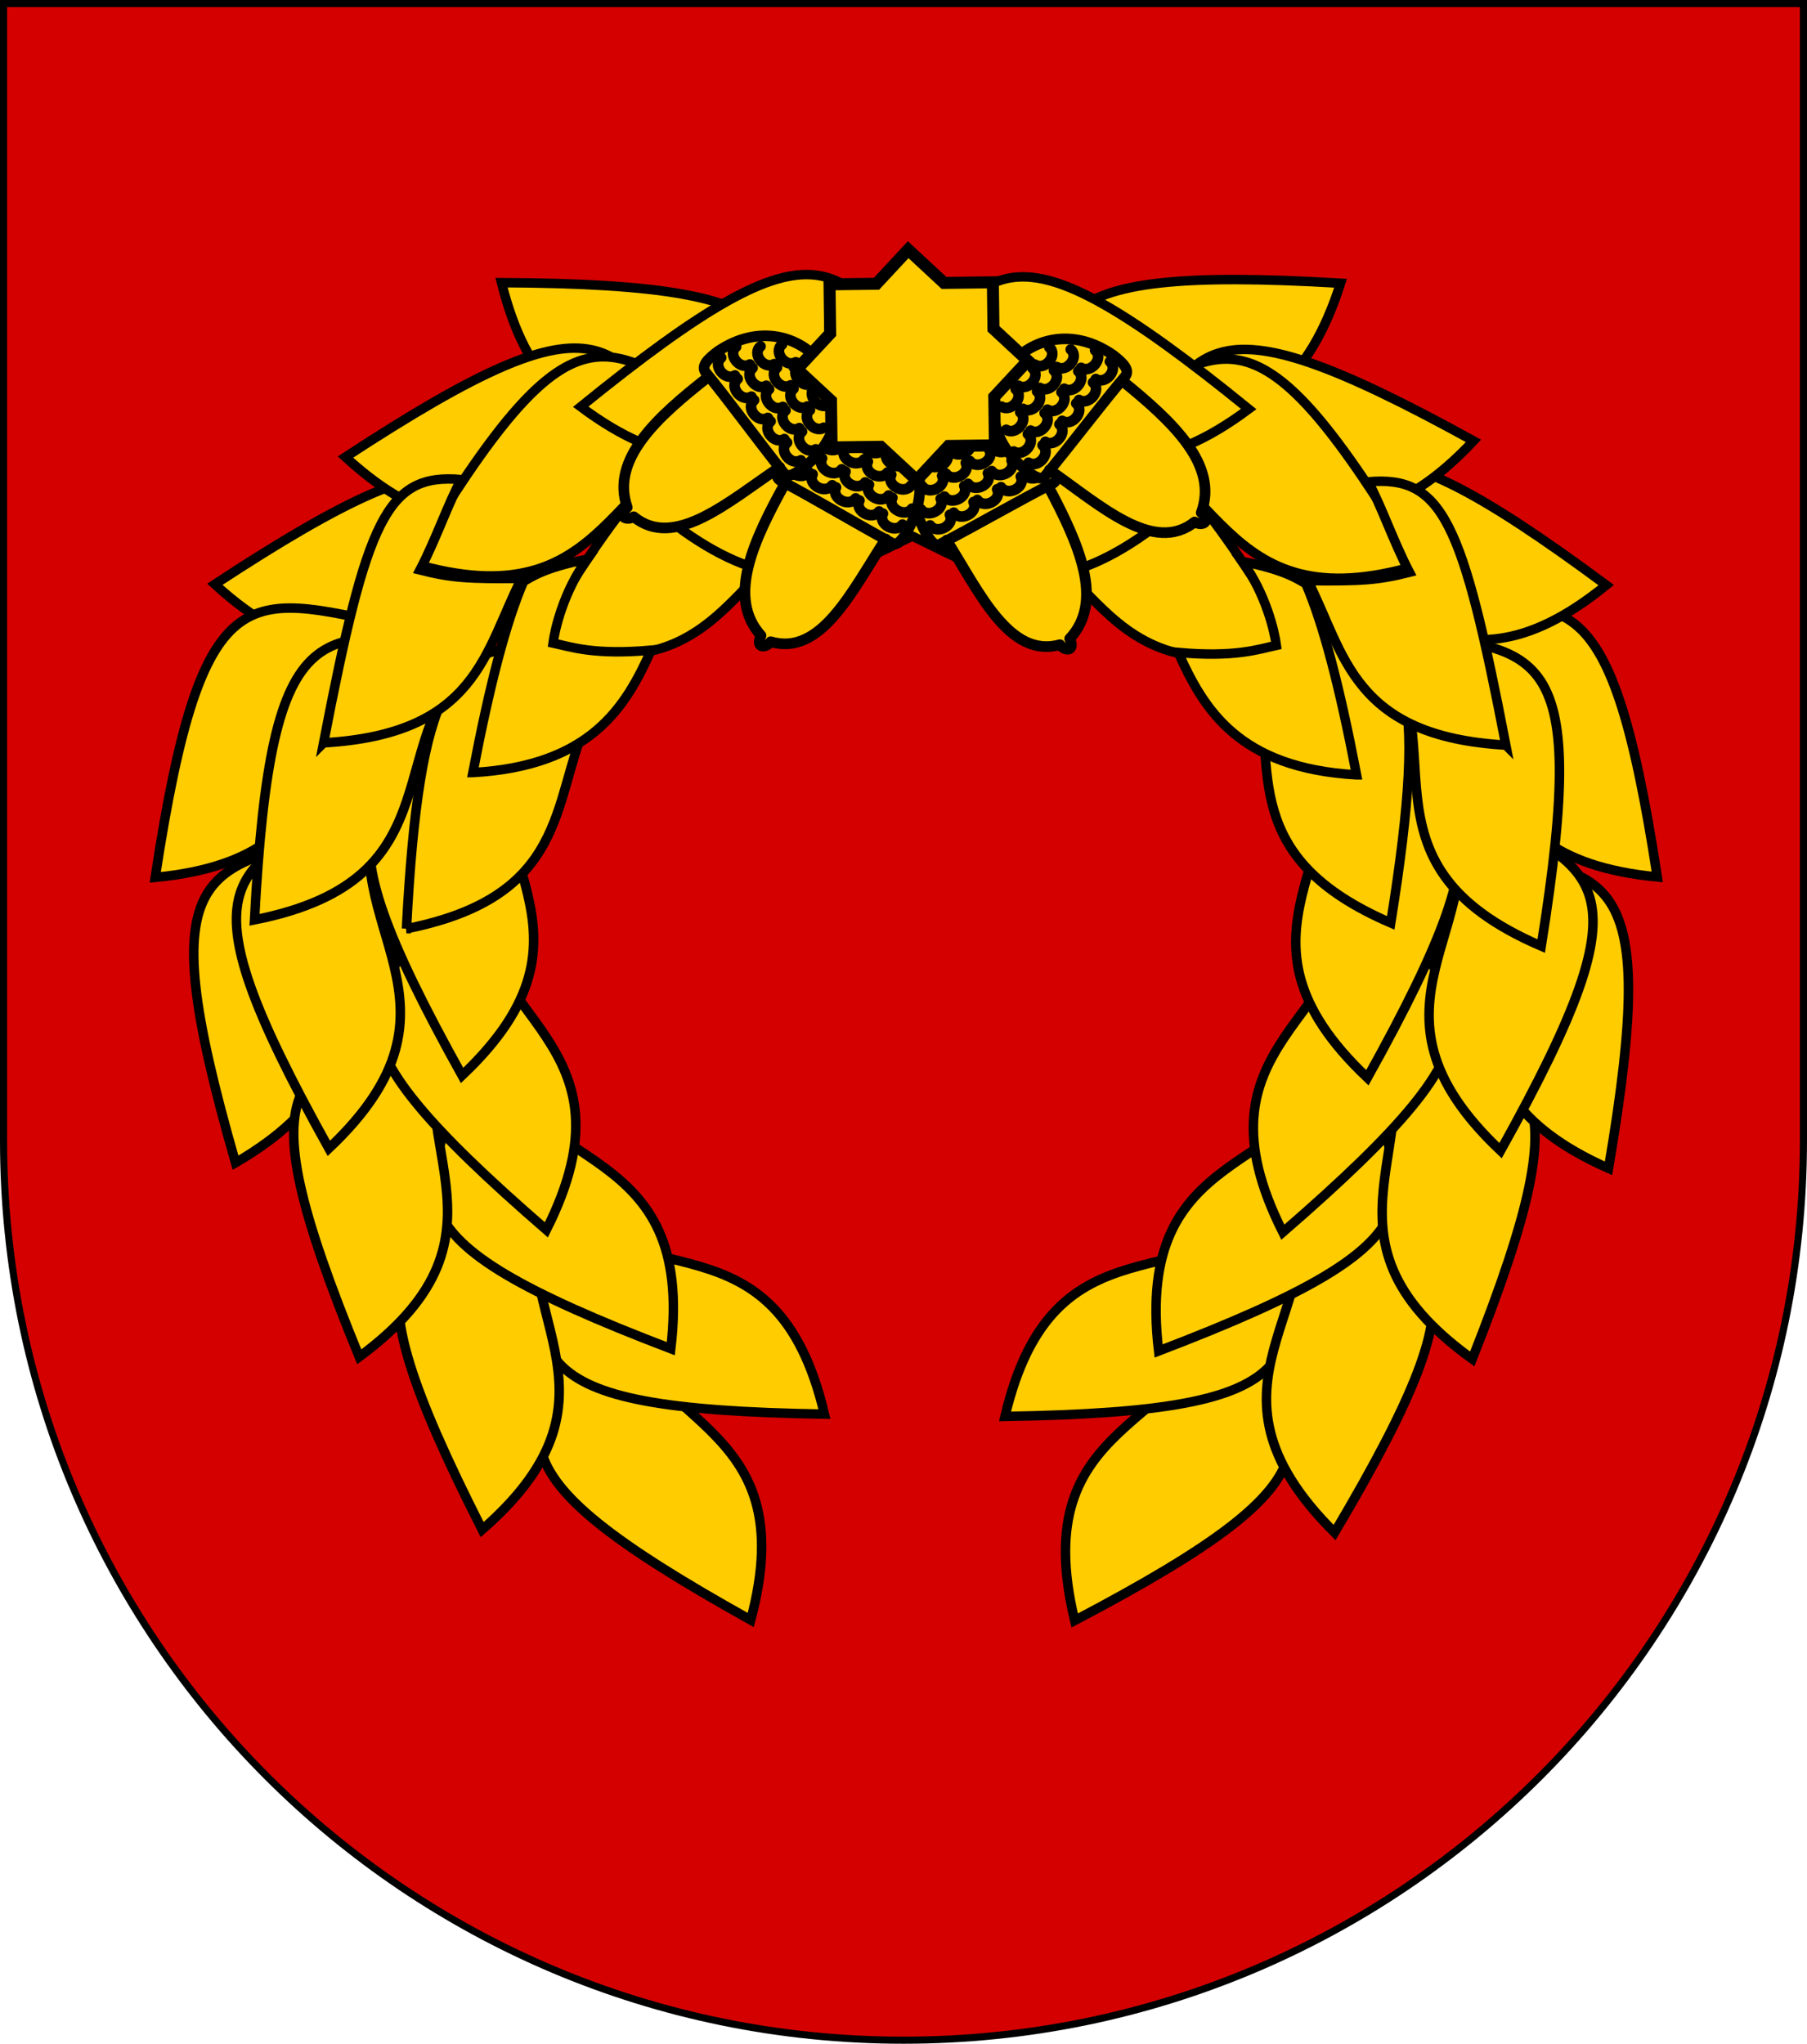 <?xml version="1.0" encoding="UTF-8" standalone="no"?>
<svg
   xmlns:dc="http://purl.org/dc/elements/1.1/"
   xmlns:cc="http://creativecommons.org/ns#"
   xmlns:rdf="http://www.w3.org/1999/02/22-rdf-syntax-ns#"
   xmlns:svg="http://www.w3.org/2000/svg"
   xmlns="http://www.w3.org/2000/svg"
   width="763"
   height="863"
   id="svg2"
   version="1.1">
  <defs
     id="defs4" />
  <g
     id="layer1"
     transform="translate(-1.644,-192.036)">
    <g
       id="g2944"
       transform="matrix(-1.328,-0.094,-0.094,1.328,-105.807,-54.238)"
       style="stroke:#000000;stroke-width:2.254;stroke-miterlimit:4;stroke-opacity:1;stroke-dasharray:none">
      <g
         id="g4605-8"
         transform="matrix(0.174,0.734,-0.663,0.157,-326.479,742.981)"
         style="stroke:#000000;stroke-width:3.143;stroke-miterlimit:4;stroke-opacity:1;stroke-dasharray:none" />
      <g
         id="g4265-9"
         transform="matrix(0.555,0.512,-0.462,0.501,-137.577,572.441)"
         style="stroke:#000000;stroke-width:3.143;stroke-miterlimit:4;stroke-opacity:1;stroke-dasharray:none" />
      <g
         transform="matrix(0.555,0.512,-0.462,0.501,-244.123,573.308)"
         id="g3307"
         style="stroke:#000000;stroke-width:3.143;stroke-miterlimit:4;stroke-opacity:1;stroke-dasharray:none">
        <g
           id="g3294"
           transform="matrix(-0.184,0.983,-0.983,-0.184,10.004,25.433)"
           style="stroke:#000000;stroke-width:3.143;stroke-miterlimit:4;stroke-opacity:1;stroke-dasharray:none">
          <g
             transform="matrix(0.905,0,0,0.905,-387.1,-232.912)"
             style="stroke:#000000;stroke-width:3.474;stroke-miterlimit:4;stroke-opacity:1;stroke-dasharray:none"
             id="g3682" />
        </g>
      </g>
      <g
         transform="matrix(0.555,0.512,-0.462,0.501,-120.275,598.623)"
         id="g4265"
         style="stroke:#000000;stroke-width:3.143;stroke-miterlimit:4;stroke-opacity:1;stroke-dasharray:none" />
      <g
         transform="matrix(0.226,0.72,-0.65,0.204,-299.527,756.769)"
         id="g4605"
         style="stroke:#000000;stroke-width:3.143;stroke-miterlimit:4;stroke-opacity:1;stroke-dasharray:none" />
      <g
         transform="matrix(0.751,0.06,-0.035,0.682,-288.206,260.997)"
         id="g2958"
         style="stroke:#000000;stroke-width:3.143;stroke-miterlimit:4;stroke-opacity:1;stroke-dasharray:none" />
    </g>
    <g
       id="g62342">
      <path
         id="path2850"
         style="fill:#d40000;fill-opacity:1;stroke:#000000;stroke-width:3;stroke-miterlimit:4;stroke-opacity:1;stroke-dasharray:none"
         d="M 1.5 1.5 L 1.5 481.5 C 1.5 691.368 171.632 861.5 381.5 861.5 C 591.368 861.5 761.5 691.368 761.5 481.5 L 761.5 1.5 L 1.5 1.5 z "
         transform="translate(1.644,192.036)" />
      <g
         id="g1404"
         transform="rotate(180,381.72,582.233)">
        <g
           style="stroke:#000000;stroke-width:2.293;stroke-miterlimit:4;stroke-dasharray:none;stroke-opacity:1;fill:#ffcc00;fill-opacity:1"
           transform="matrix(-1.745,0,0,1.745,2068.534,-8.246)"
           id="g3236-2">
          <path
             style="fill:#ffcc00;stroke:#000000;stroke-width:2.293;stroke-miterlimit:4;stroke-dasharray:none;stroke-opacity:1;fill-opacity:1"
             d="m 800.827,420.601 c 64.584,42.434 65.979,28.767 85.949,-5.532 -32.452,8.456 -47.949,-29.146 -85.949,5.532 z"
             class="st3"
             id="path3230-5-2-0" />
          <path
             style="fill:#ffcc00;fill-opacity:1;stroke:#000000;stroke-width:2.293;stroke-miterlimit:4;stroke-dasharray:none;stroke-opacity:1"
             d="m 870.2,493.597 c 77.276,-0.403 70.874,-12.558 68.524,-52.178 -22.349,25.004 -56.067,2.263 -68.524,52.178 z"
             class="st3"
             id="path3230-5-2-3" />
          <path
             style="fill:#ffcc00;fill-opacity:1;stroke:#000000;stroke-width:2.293;stroke-miterlimit:4;stroke-dasharray:none;stroke-opacity:1"
             d="m 832.44,451.393 c 64.655,42.326 66.027,28.657 85.939,-5.676 -32.438,8.51 -47.998,-29.066 -85.939,5.676 z"
             class="st3"
             id="path3230-5-2" />
          <path
             style="fill:#ffcc00;stroke:#000000;stroke-width:2.293;stroke-miterlimit:4;stroke-dasharray:none;stroke-opacity:1;fill-opacity:1"
             d="m 848.4,425.8 c 39.7,66.3 46.9,54.6 79.8,32.4 -32.9,-6.5 -30.5,-47.1 -79.8,-32.4 z"
             class="st3"
             id="path3230-5" />
          <path
             style="fill:#ffcc00;fill-opacity:1;stroke:#000000;stroke-width:2.293;stroke-miterlimit:4;stroke-dasharray:none;stroke-opacity:1"
             d="m 878.4,406.7 c 39.7,66.3 46.9,54.6 79.8,32.4 -32.9,-6.5 -30.5,-47.2 -79.8,-32.4 z"
             class="st3"
             id="path3232-9" />
        </g>
        <g
           style="stroke:#000000;stroke-width:2.293;stroke-miterlimit:4;stroke-dasharray:none;stroke-opacity:1"
           transform="matrix(-1.64,-0.597,-0.597,1.639,2119.342,548.395)"
           id="g3240-4">
          <path
             style="fill:#ffcc00;fill-opacity:1;stroke:#000000;stroke-width:2.293;stroke-miterlimit:4;stroke-dasharray:none;stroke-opacity:1"
             d="m 813.4,450.2 c 39.7,66.3 46.9,54.6 79.8,32.4 -33,-6.5 -30.6,-47.2 -79.8,-32.4 z"
             class="st3"
             id="path3242-9" />
          <path
             style="fill:#ffcc00;stroke:#000000;stroke-width:2.293;stroke-miterlimit:4;stroke-dasharray:none;stroke-opacity:1;fill-opacity:1"
             d="m 844.8,431.1 c 39.7,66.3 46.9,54.6 79.8,32.4 -33,-6.5 -30.6,-47.2 -79.8,-32.4 z"
             class="st3"
             id="path3244-9" />
        </g>
        <g
           style="stroke:#000000;stroke-width:2.293;stroke-miterlimit:4;stroke-dasharray:none;stroke-opacity:1;fill:#ffcc00;fill-opacity:1"
           transform="matrix(0.872,1.511,1.511,-0.872,-623.717,-708.909)"
           id="g3306-6">
          <path
             style="fill:#ffcc00;fill-opacity:1;stroke:#000000;stroke-width:2.293;stroke-miterlimit:4;stroke-dasharray:none;stroke-opacity:1"
             d="m 801.252,244.754 c 66.318,39.67 67.134,25.957 85.639,-9.155 -32.155,9.866 -49.272,-27.137 -85.639,9.155 z"
             class="st3"
             id="path3308-1" />
          <path
             style="fill:#ffcc00;fill-opacity:1;stroke:#000000;stroke-width:2.293;stroke-miterlimit:4;stroke-dasharray:none;stroke-opacity:1"
             d="m 835.5,204.4 c 39.7,66.3 46.9,54.6 79.8,32.4 -33,-6.5 -30.5,-47.2 -79.8,-32.4 z"
             class="st3"
             id="path3310-5" />
        </g>
        <g
           style="stroke:#000000;stroke-width:2.293;stroke-miterlimit:4;stroke-dasharray:none;stroke-opacity:1;fill:#ffcc00;fill-opacity:1"
           transform="matrix(0.303,1.718,1.718,-0.303,-169.494,-1030.67)"
           id="g3312-1">
          <path
             style="fill:#ffcc00;fill-opacity:1;stroke:#000000;stroke-width:2.293;stroke-miterlimit:4;stroke-dasharray:none;stroke-opacity:1"
             d="m 838.604,275.67 c 73.946,22.446 71.42,8.942 80.879,-29.604 -28.738,17.285 -54.3,-14.477 -80.879,29.604 z"
             class="st3"
             id="path3314-8" />
          <path
             style="fill:#ffcc00;fill-opacity:1;stroke:#000000;stroke-width:2.293;stroke-miterlimit:4;stroke-dasharray:none;stroke-opacity:1"
             d="m 873.8,223.1 c 39.7,66.3 46.9,54.6 79.8,32.4 -33,-6.5 -30.6,-47.2 -79.8,-32.4 z"
             class="st3"
             id="path3316-2" />
        </g>
        <path
           style="fill:#ffcc00;stroke:#000000;stroke-width:4;stroke-miterlimit:4;stroke-dasharray:none;stroke-opacity:1;fill-opacity:1"
           d="m 662.344,481.442 c 37.231,129.573 13.738,124.815 -53.756,140.311 31.025,-49.806 -23.722,-95.224 53.756,-140.311 z"
           class="st3"
           id="path3320-5-7" />
        <path
           style="fill:#ffcc00;stroke:#000000;stroke-width:4;stroke-miterlimit:4;stroke-dasharray:none;stroke-opacity:1;fill-opacity:1"
           d="m 610.1,399.485 c 51.166,124.731 27.294,122.568 -38.103,145.343 25.397,-52.897 -33.984,-92.063 38.103,-145.343 z"
           class="st3"
           id="path3320-5" />
        <path
           style="fill:#ffcc00;fill-opacity:1;stroke:#000000;stroke-width:4;stroke-miterlimit:4;stroke-dasharray:none;stroke-opacity:1"
           d="m 531.098,453.111 c 101.895,88.292 79.61,97.117 31.495,146.916 -1.171,-58.665 -71.863,-66.699 -31.495,-146.916 z"
           class="st3"
           id="path3322-7" />
        <g
           style="stroke:#000000;stroke-width:2.293;stroke-miterlimit:4;stroke-dasharray:none;stroke-opacity:1;fill:#ffcc00;fill-opacity:1"
           transform="matrix(-0.872,1.511,1.511,0.872,923.846,-1130.902)"
           id="g3324-2">
          <path
             style="fill:#ffcc00;fill-opacity:1;stroke:#000000;stroke-width:2.293;stroke-miterlimit:4;stroke-dasharray:none;stroke-opacity:1"
             d="m 889.7,314.3 c 39.7,66.3 46.9,54.6 79.8,32.4 -33,-6.5 -30.6,-47.1 -79.8,-32.4 z"
             class="st3"
             id="path3326-4" />
          <path
             style="fill:#ffcc00;stroke:#000000;stroke-width:2.293;stroke-miterlimit:4;stroke-dasharray:none;stroke-opacity:1;fill-opacity:1"
             d="m 921.1,295.2 c 39.7,66.3 46.9,54.6 79.8,32.4 -33,-6.5 -30.5,-47.1 -79.8,-32.4 z"
             class="st3"
             id="path3328-2" />
        </g>
        <g
           style="stroke:#000000;stroke-width:2.293;stroke-miterlimit:4;stroke-dasharray:none;stroke-opacity:1;fill:#ffcc00;fill-opacity:1"
           transform="matrix(-1.542,0.816,0.816,1.542,1736.052,-691.482)"
           id="g3330-0">
          <path
             style="fill:#ffcc00;fill-opacity:1;stroke:#000000;stroke-width:2.293;stroke-miterlimit:4;stroke-dasharray:none;stroke-opacity:1"
             d="m 873.561,376.519 c 46.067,62.045 52.074,49.69 82.614,24.342 -33.481,-3.201 -35.022,-43.95 -82.614,-24.342 z"
             class="st3"
             id="path3332-8-3" />
          <path
             style="fill:#ffcc00;stroke:#000000;stroke-width:2.293;stroke-miterlimit:4;stroke-dasharray:none;stroke-opacity:1;fill-opacity:1"
             d="m 890,356.2 c 39.7,66.3 46.9,54.6 79.8,32.4 -33,-6.5 -30.5,-47.2 -79.8,-32.4 z"
             class="st3"
             id="path3332-8" />
          <path
             style="fill:#ffcc00;fill-opacity:1;stroke:#000000;stroke-width:2.293;stroke-miterlimit:4;stroke-dasharray:none;stroke-opacity:1"
             d="m 921.5,337.1 c 30.5,51 41.8,55.8 60.4,45.2 l 1.5,-21.4 c -16.6,-13.4 -23.8,-35.2 -61.9,-23.8 z"
             class="st3"
             id="path3334-3" />
          <path
             style="fill:#ffcc00;fill-opacity:1;stroke:#000000;stroke-width:2.293;stroke-miterlimit:4;stroke-dasharray:none;stroke-opacity:1"
             d="m 1194.941,206.575 c 25.354,72.999 11.76,71.008 -26.384,81.979 16.2,-29.473 -16.614,-53.684 26.384,-81.979 z"
             class="st3"
             id="path3332-8-3-3" />
        </g>
        <g
           style="stroke:#000000;stroke-width:2.293;stroke-miterlimit:4;stroke-dasharray:none;stroke-opacity:1;fill:#ffcc00;fill-opacity:1"
           transform="matrix(-1.64,-0.597,-0.597,1.639,2042.028,510.891)"
           id="g3454-9">
          <path
             style="fill:#ffcc00;fill-opacity:1;stroke:#000000;stroke-width:2.293;stroke-miterlimit:4;stroke-dasharray:none;stroke-opacity:1"
             d="m 733.8,357.5 c -8.7,54.5 -8,66.6 9.5,71.3 -1,-6.1 -0.8,-15.7 -1.9,-24 7.9,0.8 11.8,2 23.8,6.5 -2.4,-19.6 2.8,-39.1 -31.4,-53.8 z"
             class="st3"
             id="path3448-6" />
          <path
             style="fill:#ffcc00;stroke:#000000;stroke-width:2.293;stroke-miterlimit:4;stroke-dasharray:none;stroke-opacity:1;fill-opacity:1"
             d="m 770.2,363.1 c -3.5,21.8 -4.9,37 -4.3,47.7 1.4,1.5 3.2,4.6 12.6,10.3 -2.7,-9.4 -1.5,-18.7 -0.8,-21.9 4.4,0.6 10.3,0.6 22.9,6.5 -1.1,-15 -4.1,-31.3 -30.4,-42.6 z"
             class="st3"
             id="path3450-2" />
        </g>
        <g
           style="fill:#ffcc00;fill-opacity:1;stroke:#000000;stroke-width:2.293;stroke-miterlimit:4;stroke-dasharray:none;stroke-opacity:1"
           transform="matrix(1.745,0,0,1.745,-1317.407,-9.213)"
           id="g3236">
          <path
             style="fill:#ffcc00;fill-opacity:1;stroke:#000000;stroke-width:2.293;stroke-miterlimit:4;stroke-dasharray:none;stroke-opacity:1"
             d="m 802.853,420.958 c 62.091,46.005 64.254,32.438 86.124,-0.682 -32.877,6.615 -46.231,-31.801 -86.124,0.682 z"
             class="st3"
             id="path3230-9-7" />
          <path
             style="fill:#ffcc00;fill-opacity:1;stroke:#000000;stroke-width:2.293;stroke-miterlimit:4;stroke-dasharray:none;stroke-opacity:1"
             d="m 867.136,494.01 c 77.143,4.548 71.533,-7.992 71.725,-47.681 -23.905,23.521 -56.097,-1.333 -71.725,47.681 z"
             class="st3"
             id="path3230-9-3" />
          <path
             style="fill:#ffcc00;fill-opacity:1;stroke:#000000;stroke-width:2.293;stroke-miterlimit:4;stroke-dasharray:none;stroke-opacity:1"
             d="m 834.972,455.858 c 67.687,37.286 68.015,23.552 85.259,-12.196 -31.697,10.953 -50.07,-25.331 -85.259,12.196 z"
             class="st3"
             id="path3230-9" />
          <path
             style="fill:#ffcc00;fill-opacity:1;stroke:#000000;stroke-width:2.293;stroke-miterlimit:4;stroke-dasharray:none;stroke-opacity:1"
             d="m 848.4,425.8 c 39.7,66.3 46.9,54.6 79.8,32.4 -32.9,-6.5 -30.5,-47.1 -79.8,-32.4 z"
             class="st3"
             id="path3230" />
          <path
             style="fill:#ffcc00;fill-opacity:1;stroke:#000000;stroke-width:2.293;stroke-miterlimit:4;stroke-dasharray:none;stroke-opacity:1"
             d="m 878.4,406.7 c 39.7,66.3 46.9,54.6 79.8,32.4 -32.9,-6.5 -30.5,-47.2 -79.8,-32.4 z"
             class="st3"
             id="path3232" />
        </g>
        <g
           style="stroke:#000000;stroke-width:2.293;stroke-miterlimit:4;stroke-dasharray:none;stroke-opacity:1"
           transform="matrix(1.64,-0.597,0.597,1.639,-1368.214,547.429)"
           id="g3240">
          <path
             style="fill:#ffcc00;fill-opacity:1;stroke:#000000;stroke-width:2.293;stroke-miterlimit:4;stroke-dasharray:none;stroke-opacity:1"
             d="m 813.4,450.2 c 39.7,66.3 46.9,54.6 79.8,32.4 -33,-6.5 -30.6,-47.2 -79.8,-32.4 z"
             class="st3"
             id="path3242" />
          <path
             style="fill:#ffcc00;fill-opacity:1;stroke:#000000;stroke-width:2.293;stroke-miterlimit:4;stroke-dasharray:none;stroke-opacity:1"
             d="m 844.8,431.1 c 39.7,66.3 46.9,54.6 79.8,32.4 -33,-6.5 -30.6,-47.2 -79.8,-32.4 z"
             class="st3"
             id="path3244" />
        </g>
        <g
           style="fill:#ffcc00;fill-opacity:1;stroke:#000000;stroke-width:2.293;stroke-miterlimit:4;stroke-dasharray:none;stroke-opacity:1"
           transform="matrix(-0.872,1.511,-1.511,-0.872,1374.844,-709.876)"
           id="g3306">
          <g
             id="g4164"
             transform="matrix(-1.308,-0.011,0.011,-1.308,2269.155,-166.585)"
             style="fill:#ffcc00;fill-opacity:1">
            <g
               id="g3866"
               transform="matrix(1.006,-0.55,0.55,1.005,196.98,355.525)"
               style="fill:#ffcc00;fill-opacity:1">
              <path
                 style="fill:#ffcc00;fill-opacity:1;stroke:#000000;stroke-width:1.72;stroke-linecap:round;stroke-linejoin:round;stroke-miterlimit:4;stroke-dasharray:none;stroke-opacity:1"
                 id="path4483-12-8"
                 d="m 817.139,-106.159 c -3.609,-6.407 -7.824,-13.18 -10.344,-17.856 -0.649,-1.193 -2.107,-0.604 -3.98,0.542 -13.149,8.91 -2.46,27.583 11.63,20.15 1.574,-0.851 3.236,-1.909 2.693,-2.836 z m -0.709,-1.077 c 8.337,-5.616 18.815,-10.741 16.298,-18.836 1.109,-0.848 0.985,-2.539 -1.017,-1.536 -6.197,-5.451 -15.329,-1.01 -24.495,4.243" />
              <path
                 style="fill:#ffcc00;fill-opacity:1;stroke:#000000;stroke-width:1.72;stroke-linecap:round;stroke-linejoin:round;stroke-miterlimit:4;stroke-dasharray:none;stroke-opacity:1"
                 id="path4485-0-3"
                 d="m 811.968,-108.251 c 1.495,-1.155 -0.137,-4.032 -1.819,-3.14" />
              <path
                 style="fill:#ffcc00;fill-opacity:1;stroke:#000000;stroke-width:1.72;stroke-linecap:round;stroke-linejoin:round;stroke-miterlimit:4;stroke-dasharray:none;stroke-opacity:1"
                 id="path4487-1-9"
                 d="m 809.795,-112.002 c 1.496,-1.154 -0.137,-4.032 -1.819,-3.14" />
              <path
                 style="fill:#ffcc00;fill-opacity:1;stroke:#000000;stroke-width:1.72;stroke-linecap:round;stroke-linejoin:round;stroke-miterlimit:4;stroke-dasharray:none;stroke-opacity:1"
                 id="path4489-6-3"
                 d="m 807.622,-115.753 c 1.496,-1.154 -0.137,-4.031 -1.819,-3.14" />
              <path
                 style="fill:#ffcc00;fill-opacity:1;stroke:#000000;stroke-width:1.72;stroke-linecap:round;stroke-linejoin:round;stroke-miterlimit:4;stroke-dasharray:none;stroke-opacity:1"
                 id="path4491-4-9"
                 d="m 805.449,-119.504 c 1.496,-1.154 -0.137,-4.032 -1.819,-3.14" />
              <path
                 style="fill:#ffcc00;fill-opacity:1;stroke:#000000;stroke-width:1.72;stroke-linecap:round;stroke-linejoin:round;stroke-miterlimit:4;stroke-dasharray:none;stroke-opacity:1"
                 id="path4493-0-6"
                 d="m 814.141,-104.5 c 1.496,-1.154 -0.137,-4.031 -1.819,-3.14" />
              <path
                 style="fill:#ffcc00;fill-opacity:1;stroke:#000000;stroke-width:1.72;stroke-linecap:round;stroke-linejoin:round;stroke-miterlimit:4;stroke-dasharray:none;stroke-opacity:1"
                 id="path4495-6-7"
                 d="m 809.42,-106.68 c 1.496,-1.154 -0.137,-4.032 -1.818,-3.14" />
              <path
                 style="fill:#ffcc00;fill-opacity:1;stroke:#000000;stroke-width:1.72;stroke-linecap:round;stroke-linejoin:round;stroke-miterlimit:4;stroke-dasharray:none;stroke-opacity:1"
                 id="path4497-1-9"
                 d="m 807.247,-110.431 c 1.496,-1.154 -0.137,-4.032 -1.819,-3.14" />
              <path
                 style="fill:#ffcc00;fill-opacity:1;stroke:#000000;stroke-width:1.72;stroke-linecap:round;stroke-linejoin:round;stroke-miterlimit:4;stroke-dasharray:none;stroke-opacity:1"
                 id="path4499-8-9"
                 d="m 805.074,-114.183 c 1.496,-1.154 -0.137,-4.031 -1.819,-3.14" />
              <path
                 style="fill:#ffcc00;fill-opacity:1;stroke:#000000;stroke-width:1.72;stroke-linecap:round;stroke-linejoin:round;stroke-miterlimit:4;stroke-dasharray:none;stroke-opacity:1"
                 id="path4501-9-7"
                 d="m 802.901,-117.933 c 1.496,-1.154 -0.137,-4.032 -1.819,-3.14" />
              <path
                 style="fill:#ffcc00;fill-opacity:1;stroke:#000000;stroke-width:1.72;stroke-linecap:round;stroke-linejoin:round;stroke-miterlimit:4;stroke-dasharray:none;stroke-opacity:1"
                 id="path4503-8-6"
                 d="m 811.593,-102.93 c 1.496,-1.153 -0.137,-4.031 -1.819,-3.14" />
              <path
                 style="fill:#ffcc00;fill-opacity:1;stroke:#000000;stroke-width:1.72;stroke-linecap:round;stroke-linejoin:round;stroke-miterlimit:4;stroke-dasharray:none;stroke-opacity:1"
                 id="path4505-4-9"
                 d="m 805.704,-106.804 c 1.495,-1.154 -0.137,-4.032 -1.819,-3.14" />
              <path
                 style="fill:#ffcc00;fill-opacity:1;stroke:#000000;stroke-width:1.72;stroke-linecap:round;stroke-linejoin:round;stroke-miterlimit:4;stroke-dasharray:none;stroke-opacity:1"
                 id="path4507-1-3"
                 d="m 803.531,-110.556 c 1.496,-1.154 -0.137,-4.031 -1.819,-3.14" />
              <path
                 style="fill:#ffcc00;fill-opacity:1;stroke:#000000;stroke-width:1.72;stroke-linecap:round;stroke-linejoin:round;stroke-miterlimit:4;stroke-dasharray:none;stroke-opacity:1"
                 id="path4509-43-5"
                 d="m 801.358,-114.307 c 1.496,-1.154 -0.137,-4.032 -1.819,-3.14" />
              <path
                 style="fill:#ffcc00;fill-opacity:1;stroke:#000000;stroke-width:1.72;stroke-linecap:round;stroke-linejoin:round;stroke-miterlimit:4;stroke-dasharray:none;stroke-opacity:1"
                 id="path4511-9-7"
                 d="m 807.877,-103.053 c 1.496,-1.154 -0.137,-4.031 -1.819,-3.14" />
              <path
                 style="fill:#ffcc00;fill-opacity:1;stroke:#000000;stroke-width:1.72;stroke-linecap:round;stroke-linejoin:round;stroke-miterlimit:4;stroke-dasharray:none;stroke-opacity:1"
                 id="path4513-8-6"
                 d="m 801.951,-107.458 c 1.496,-1.154 -0.137,-4.031 -1.819,-3.14" />
              <path
                 style="fill:#ffcc00;fill-opacity:1;stroke:#000000;stroke-width:1.72;stroke-linecap:round;stroke-linejoin:round;stroke-miterlimit:4;stroke-dasharray:none;stroke-opacity:1"
                 id="path4515-8-6"
                 d="m 799.778,-111.209 c 1.496,-1.154 -0.137,-4.032 -1.819,-3.14" />
              <path
                 style="fill:#ffcc00;fill-opacity:1;stroke:#000000;stroke-width:1.72;stroke-linecap:round;stroke-linejoin:round;stroke-miterlimit:4;stroke-dasharray:none;stroke-opacity:1"
                 id="path4517-0-5"
                 d="m 804.124,-103.707 c 1.496,-1.154 -0.137,-4.031 -1.819,-3.14" />
            </g>
            <g
               id="g3866-3"
               transform="matrix(0.979,-0.596,-0.596,-0.979,101.66,190.126)"
               style="fill:#ffcc00;fill-opacity:1;stroke:#000000;stroke-width:2.293;stroke-miterlimit:4;stroke-dasharray:none;stroke-opacity:1">
              <path
                 style="fill:#ffcc00;fill-opacity:1;stroke:#000000;stroke-width:1.72;stroke-linecap:round;stroke-linejoin:round;stroke-miterlimit:4;stroke-dasharray:none;stroke-opacity:1"
                 id="path4483-12-8-0"
                 d="m 817.139,-106.159 c -3.609,-6.407 -7.824,-13.18 -10.344,-17.856 -0.649,-1.193 -2.107,-0.604 -3.98,0.542 -13.149,8.91 -2.46,27.583 11.63,20.15 1.574,-0.851 3.236,-1.909 2.693,-2.836 z m -0.709,-1.077 c 8.337,-5.616 18.815,-10.741 16.298,-18.836 1.109,-0.848 0.985,-2.539 -1.017,-1.536 -6.197,-5.451 -15.329,-1.01 -24.495,4.243" />
              <path
                 style="fill:#ffcc00;fill-opacity:1;stroke:#000000;stroke-width:1.72;stroke-linecap:round;stroke-linejoin:round;stroke-miterlimit:4;stroke-dasharray:none;stroke-opacity:1"
                 id="path4485-0-3-8"
                 d="m 811.968,-108.251 c 1.495,-1.155 -0.137,-4.032 -1.819,-3.14" />
              <path
                 style="fill:#ffcc00;fill-opacity:1;stroke:#000000;stroke-width:1.72;stroke-linecap:round;stroke-linejoin:round;stroke-miterlimit:4;stroke-dasharray:none;stroke-opacity:1"
                 id="path4487-1-9-8"
                 d="m 809.795,-112.002 c 1.496,-1.154 -0.137,-4.032 -1.819,-3.14" />
              <path
                 style="fill:#ffcc00;fill-opacity:1;stroke:#000000;stroke-width:1.72;stroke-linecap:round;stroke-linejoin:round;stroke-miterlimit:4;stroke-dasharray:none;stroke-opacity:1"
                 id="path4489-6-3-4"
                 d="m 807.622,-115.753 c 1.496,-1.154 -0.137,-4.031 -1.819,-3.14" />
              <path
                 style="fill:#ffcc00;fill-opacity:1;stroke:#000000;stroke-width:1.72;stroke-linecap:round;stroke-linejoin:round;stroke-miterlimit:4;stroke-dasharray:none;stroke-opacity:1"
                 id="path4491-4-9-2"
                 d="m 805.449,-119.504 c 1.496,-1.154 -0.137,-4.032 -1.819,-3.14" />
              <path
                 style="fill:#ffcc00;fill-opacity:1;stroke:#000000;stroke-width:1.72;stroke-linecap:round;stroke-linejoin:round;stroke-miterlimit:4;stroke-dasharray:none;stroke-opacity:1"
                 id="path4493-0-6-7"
                 d="m 814.141,-104.5 c 1.496,-1.154 -0.137,-4.031 -1.819,-3.14" />
              <path
                 style="fill:#ffcc00;fill-opacity:1;stroke:#000000;stroke-width:1.72;stroke-linecap:round;stroke-linejoin:round;stroke-miterlimit:4;stroke-dasharray:none;stroke-opacity:1"
                 id="path4495-6-7-0"
                 d="m 809.42,-106.68 c 1.496,-1.154 -0.137,-4.032 -1.818,-3.14" />
              <path
                 style="fill:#ffcc00;fill-opacity:1;stroke:#000000;stroke-width:1.72;stroke-linecap:round;stroke-linejoin:round;stroke-miterlimit:4;stroke-dasharray:none;stroke-opacity:1"
                 id="path4497-1-9-7"
                 d="m 807.247,-110.431 c 1.496,-1.154 -0.137,-4.032 -1.819,-3.14" />
              <path
                 style="fill:#ffcc00;fill-opacity:1;stroke:#000000;stroke-width:1.72;stroke-linecap:round;stroke-linejoin:round;stroke-miterlimit:4;stroke-dasharray:none;stroke-opacity:1"
                 id="path4499-8-9-5"
                 d="m 805.074,-114.183 c 1.496,-1.154 -0.137,-4.031 -1.819,-3.14" />
              <path
                 style="fill:#ffcc00;fill-opacity:1;stroke:#000000;stroke-width:1.72;stroke-linecap:round;stroke-linejoin:round;stroke-miterlimit:4;stroke-dasharray:none;stroke-opacity:1"
                 id="path4501-9-7-9"
                 d="m 802.901,-117.933 c 1.496,-1.154 -0.137,-4.032 -1.819,-3.14" />
              <path
                 style="fill:#ffcc00;fill-opacity:1;stroke:#000000;stroke-width:1.72;stroke-linecap:round;stroke-linejoin:round;stroke-miterlimit:4;stroke-dasharray:none;stroke-opacity:1"
                 id="path4503-8-6-2"
                 d="m 811.593,-102.93 c 1.496,-1.153 -0.137,-4.031 -1.819,-3.14" />
              <path
                 style="fill:#ffcc00;fill-opacity:1;stroke:#000000;stroke-width:1.72;stroke-linecap:round;stroke-linejoin:round;stroke-miterlimit:4;stroke-dasharray:none;stroke-opacity:1"
                 id="path4505-4-9-6"
                 d="m 805.704,-106.804 c 1.495,-1.154 -0.137,-4.032 -1.819,-3.14" />
              <path
                 style="fill:#ffcc00;fill-opacity:1;stroke:#000000;stroke-width:1.72;stroke-linecap:round;stroke-linejoin:round;stroke-miterlimit:4;stroke-dasharray:none;stroke-opacity:1"
                 id="path4507-1-3-6"
                 d="m 803.531,-110.556 c 1.496,-1.154 -0.137,-4.031 -1.819,-3.14" />
              <path
                 style="fill:#ffcc00;fill-opacity:1;stroke:#000000;stroke-width:1.72;stroke-linecap:round;stroke-linejoin:round;stroke-miterlimit:4;stroke-dasharray:none;stroke-opacity:1"
                 id="path4509-43-5-3"
                 d="m 801.358,-114.307 c 1.496,-1.154 -0.137,-4.032 -1.819,-3.14" />
              <path
                 style="fill:#ffcc00;fill-opacity:1;stroke:#000000;stroke-width:1.72;stroke-linecap:round;stroke-linejoin:round;stroke-miterlimit:4;stroke-dasharray:none;stroke-opacity:1"
                 id="path4511-9-7-4"
                 d="m 807.877,-103.053 c 1.496,-1.154 -0.137,-4.031 -1.819,-3.14" />
              <path
                 style="fill:#ffcc00;fill-opacity:1;stroke:#000000;stroke-width:1.72;stroke-linecap:round;stroke-linejoin:round;stroke-miterlimit:4;stroke-dasharray:none;stroke-opacity:1"
                 id="path4513-8-6-6"
                 d="m 801.951,-107.458 c 1.496,-1.154 -0.137,-4.031 -1.819,-3.14" />
              <path
                 style="fill:#ffcc00;fill-opacity:1;stroke:#000000;stroke-width:1.72;stroke-linecap:round;stroke-linejoin:round;stroke-miterlimit:4;stroke-dasharray:none;stroke-opacity:1"
                 id="path4515-8-6-6"
                 d="m 799.778,-111.209 c 1.496,-1.154 -0.137,-4.032 -1.819,-3.14" />
              <path
                 style="fill:#ffcc00;fill-opacity:1;stroke:#000000;stroke-width:1.72;stroke-linecap:round;stroke-linejoin:round;stroke-miterlimit:4;stroke-dasharray:none;stroke-opacity:1"
                 id="path4517-0-5-7"
                 d="m 804.124,-103.707 c 1.496,-1.154 -0.137,-4.031 -1.819,-3.14" />
            </g>
            <g
               id="g3866-5-5"
               transform="matrix(1.134,-0.167,-0.167,-1.134,19.591,-153.087)"
               style="fill:#ffcc00;fill-opacity:1;stroke:#000000;stroke-width:2.293;stroke-miterlimit:4;stroke-dasharray:none;stroke-opacity:1">
              <path
                 style="fill:#ffcc00;fill-opacity:1;stroke:#000000;stroke-width:1.72;stroke-linecap:round;stroke-linejoin:round;stroke-miterlimit:4;stroke-dasharray:none;stroke-opacity:1"
                 id="path4483-12-8-4-3"
                 d="m 817.139,-106.159 c -3.609,-6.407 -7.824,-13.18 -10.344,-17.856 -0.649,-1.193 -2.107,-0.604 -3.98,0.542 -13.149,8.91 -2.46,27.583 11.63,20.15 1.574,-0.851 3.236,-1.909 2.693,-2.836 z m -0.709,-1.077 c 8.337,-5.616 18.815,-10.741 16.298,-18.836 1.109,-0.848 0.985,-2.539 -1.017,-1.536 -6.197,-5.451 -15.329,-1.01 -24.495,4.243" />
              <path
                 style="fill:#ffcc00;fill-opacity:1;stroke:#000000;stroke-width:1.72;stroke-linecap:round;stroke-linejoin:round;stroke-miterlimit:4;stroke-dasharray:none;stroke-opacity:1"
                 id="path4485-0-3-87-0"
                 d="m 811.968,-108.251 c 1.495,-1.155 -0.137,-4.032 -1.819,-3.14" />
              <path
                 style="fill:#ffcc00;fill-opacity:1;stroke:#000000;stroke-width:1.72;stroke-linecap:round;stroke-linejoin:round;stroke-miterlimit:4;stroke-dasharray:none;stroke-opacity:1"
                 id="path4487-1-9-2-9"
                 d="m 809.795,-112.002 c 1.496,-1.154 -0.137,-4.032 -1.819,-3.14" />
              <path
                 style="fill:#ffcc00;fill-opacity:1;stroke:#000000;stroke-width:1.72;stroke-linecap:round;stroke-linejoin:round;stroke-miterlimit:4;stroke-dasharray:none;stroke-opacity:1"
                 id="path4489-6-3-8-8"
                 d="m 807.622,-115.753 c 1.496,-1.154 -0.137,-4.031 -1.819,-3.14" />
              <path
                 style="fill:#ffcc00;fill-opacity:1;stroke:#000000;stroke-width:1.72;stroke-linecap:round;stroke-linejoin:round;stroke-miterlimit:4;stroke-dasharray:none;stroke-opacity:1"
                 id="path4491-4-9-8-5"
                 d="m 805.449,-119.504 c 1.496,-1.154 -0.137,-4.032 -1.819,-3.14" />
              <path
                 style="fill:#ffcc00;fill-opacity:1;stroke:#000000;stroke-width:1.72;stroke-linecap:round;stroke-linejoin:round;stroke-miterlimit:4;stroke-dasharray:none;stroke-opacity:1"
                 id="path4493-0-6-3-3"
                 d="m 814.141,-104.5 c 1.496,-1.154 -0.137,-4.031 -1.819,-3.14" />
              <path
                 style="fill:#ffcc00;fill-opacity:1;stroke:#000000;stroke-width:1.72;stroke-linecap:round;stroke-linejoin:round;stroke-miterlimit:4;stroke-dasharray:none;stroke-opacity:1"
                 id="path4495-6-7-06-3"
                 d="m 809.42,-106.68 c 1.496,-1.154 -0.137,-4.032 -1.818,-3.14" />
              <path
                 style="fill:#ffcc00;fill-opacity:1;stroke:#000000;stroke-width:1.72;stroke-linecap:round;stroke-linejoin:round;stroke-miterlimit:4;stroke-dasharray:none;stroke-opacity:1"
                 id="path4497-1-9-5-9"
                 d="m 807.247,-110.431 c 1.496,-1.154 -0.137,-4.032 -1.819,-3.14" />
              <path
                 style="fill:#ffcc00;fill-opacity:1;stroke:#000000;stroke-width:1.72;stroke-linecap:round;stroke-linejoin:round;stroke-miterlimit:4;stroke-dasharray:none;stroke-opacity:1"
                 id="path4499-8-9-8-5"
                 d="m 805.074,-114.183 c 1.496,-1.154 -0.137,-4.031 -1.819,-3.14" />
              <path
                 style="fill:#ffcc00;fill-opacity:1;stroke:#000000;stroke-width:1.72;stroke-linecap:round;stroke-linejoin:round;stroke-miterlimit:4;stroke-dasharray:none;stroke-opacity:1"
                 id="path4501-9-7-5-5"
                 d="m 802.901,-117.933 c 1.496,-1.154 -0.137,-4.032 -1.819,-3.14" />
              <path
                 style="fill:#ffcc00;fill-opacity:1;stroke:#000000;stroke-width:1.72;stroke-linecap:round;stroke-linejoin:round;stroke-miterlimit:4;stroke-dasharray:none;stroke-opacity:1"
                 id="path4503-8-6-7-5"
                 d="m 811.593,-102.93 c 1.496,-1.153 -0.137,-4.031 -1.819,-3.14" />
              <path
                 style="fill:#ffcc00;fill-opacity:1;stroke:#000000;stroke-width:1.72;stroke-linecap:round;stroke-linejoin:round;stroke-miterlimit:4;stroke-dasharray:none;stroke-opacity:1"
                 id="path4505-4-9-5-3"
                 d="m 805.704,-106.804 c 1.495,-1.154 -0.137,-4.032 -1.819,-3.14" />
              <path
                 style="fill:#ffcc00;fill-opacity:1;stroke:#000000;stroke-width:1.72;stroke-linecap:round;stroke-linejoin:round;stroke-miterlimit:4;stroke-dasharray:none;stroke-opacity:1"
                 id="path4507-1-3-9-0"
                 d="m 803.531,-110.556 c 1.496,-1.154 -0.137,-4.031 -1.819,-3.14" />
              <path
                 style="fill:#ffcc00;fill-opacity:1;stroke:#000000;stroke-width:1.72;stroke-linecap:round;stroke-linejoin:round;stroke-miterlimit:4;stroke-dasharray:none;stroke-opacity:1"
                 id="path4509-43-5-5-9"
                 d="m 801.358,-114.307 c 1.496,-1.154 -0.137,-4.032 -1.819,-3.14" />
              <path
                 style="fill:#ffcc00;fill-opacity:1;stroke:#000000;stroke-width:1.72;stroke-linecap:round;stroke-linejoin:round;stroke-miterlimit:4;stroke-dasharray:none;stroke-opacity:1"
                 id="path4511-9-7-43-8"
                 d="m 807.877,-103.053 c 1.496,-1.154 -0.137,-4.031 -1.819,-3.14" />
              <path
                 style="fill:#ffcc00;fill-opacity:1;stroke:#000000;stroke-width:1.72;stroke-linecap:round;stroke-linejoin:round;stroke-miterlimit:4;stroke-dasharray:none;stroke-opacity:1"
                 id="path4513-8-6-0-8"
                 d="m 801.951,-107.458 c 1.496,-1.154 -0.137,-4.031 -1.819,-3.14" />
              <path
                 style="fill:#ffcc00;fill-opacity:1;stroke:#000000;stroke-width:1.72;stroke-linecap:round;stroke-linejoin:round;stroke-miterlimit:4;stroke-dasharray:none;stroke-opacity:1"
                 id="path4515-8-6-65-8"
                 d="m 799.778,-111.209 c 1.496,-1.154 -0.137,-4.032 -1.819,-3.14" />
              <path
                 style="fill:#ffcc00;fill-opacity:1;stroke:#000000;stroke-width:1.72;stroke-linecap:round;stroke-linejoin:round;stroke-miterlimit:4;stroke-dasharray:none;stroke-opacity:1"
                 id="path4517-0-5-0-4"
                 d="m 804.124,-103.707 c 1.496,-1.154 -0.137,-4.031 -1.819,-3.14" />
            </g>
            <g
               id="g3866-5"
               transform="matrix(0.712,-0.898,0.898,0.712,453.47,598.414)"
               style="fill:#ffcc00;fill-opacity:1;stroke:#000000;stroke-width:2.293;stroke-miterlimit:4;stroke-dasharray:none;stroke-opacity:1">
              <path
                 style="fill:#ffcc00;fill-opacity:1;stroke:#000000;stroke-width:1.72;stroke-linecap:round;stroke-linejoin:round;stroke-miterlimit:4;stroke-dasharray:none;stroke-opacity:1"
                 id="path4483-12-8-4"
                 d="m 817.139,-106.159 c -3.609,-6.407 -7.824,-13.18 -10.344,-17.856 -0.649,-1.193 -2.107,-0.604 -3.98,0.542 -13.149,8.91 -2.46,27.583 11.63,20.15 1.574,-0.851 3.236,-1.909 2.693,-2.836 z m -0.709,-1.077 c 8.337,-5.616 18.815,-10.741 16.298,-18.836 1.109,-0.848 0.985,-2.539 -1.017,-1.536 -6.197,-5.451 -15.329,-1.01 -24.495,4.243" />
              <path
                 style="fill:#ffcc00;fill-opacity:1;stroke:#000000;stroke-width:1.72;stroke-linecap:round;stroke-linejoin:round;stroke-miterlimit:4;stroke-dasharray:none;stroke-opacity:1"
                 id="path4485-0-3-87"
                 d="m 811.968,-108.251 c 1.495,-1.155 -0.137,-4.032 -1.819,-3.14" />
              <path
                 style="fill:#ffcc00;fill-opacity:1;stroke:#000000;stroke-width:1.72;stroke-linecap:round;stroke-linejoin:round;stroke-miterlimit:4;stroke-dasharray:none;stroke-opacity:1"
                 id="path4487-1-9-2"
                 d="m 809.795,-112.002 c 1.496,-1.154 -0.137,-4.032 -1.819,-3.14" />
              <path
                 style="fill:#ffcc00;fill-opacity:1;stroke:#000000;stroke-width:1.72;stroke-linecap:round;stroke-linejoin:round;stroke-miterlimit:4;stroke-dasharray:none;stroke-opacity:1"
                 id="path4489-6-3-8"
                 d="m 807.622,-115.753 c 1.496,-1.154 -0.137,-4.031 -1.819,-3.14" />
              <path
                 style="fill:#ffcc00;fill-opacity:1;stroke:#000000;stroke-width:1.72;stroke-linecap:round;stroke-linejoin:round;stroke-miterlimit:4;stroke-dasharray:none;stroke-opacity:1"
                 id="path4491-4-9-8"
                 d="m 805.449,-119.504 c 1.496,-1.154 -0.137,-4.032 -1.819,-3.14" />
              <path
                 style="fill:#ffcc00;fill-opacity:1;stroke:#000000;stroke-width:1.72;stroke-linecap:round;stroke-linejoin:round;stroke-miterlimit:4;stroke-dasharray:none;stroke-opacity:1"
                 id="path4493-0-6-3"
                 d="m 814.141,-104.5 c 1.496,-1.154 -0.137,-4.031 -1.819,-3.14" />
              <path
                 style="fill:#ffcc00;fill-opacity:1;stroke:#000000;stroke-width:1.72;stroke-linecap:round;stroke-linejoin:round;stroke-miterlimit:4;stroke-dasharray:none;stroke-opacity:1"
                 id="path4495-6-7-06"
                 d="m 809.42,-106.68 c 1.496,-1.154 -0.137,-4.032 -1.818,-3.14" />
              <path
                 style="fill:#ffcc00;fill-opacity:1;stroke:#000000;stroke-width:1.72;stroke-linecap:round;stroke-linejoin:round;stroke-miterlimit:4;stroke-dasharray:none;stroke-opacity:1"
                 id="path4497-1-9-5"
                 d="m 807.247,-110.431 c 1.496,-1.154 -0.137,-4.032 -1.819,-3.14" />
              <path
                 style="fill:#ffcc00;fill-opacity:1;stroke:#000000;stroke-width:1.72;stroke-linecap:round;stroke-linejoin:round;stroke-miterlimit:4;stroke-dasharray:none;stroke-opacity:1"
                 id="path4499-8-9-8"
                 d="m 805.074,-114.183 c 1.496,-1.154 -0.137,-4.031 -1.819,-3.14" />
              <path
                 style="fill:#ffcc00;fill-opacity:1;stroke:#000000;stroke-width:1.72;stroke-linecap:round;stroke-linejoin:round;stroke-miterlimit:4;stroke-dasharray:none;stroke-opacity:1"
                 id="path4501-9-7-5"
                 d="m 802.901,-117.933 c 1.496,-1.154 -0.137,-4.032 -1.819,-3.14" />
              <path
                 style="fill:#ffcc00;fill-opacity:1;stroke:#000000;stroke-width:1.72;stroke-linecap:round;stroke-linejoin:round;stroke-miterlimit:4;stroke-dasharray:none;stroke-opacity:1"
                 id="path4503-8-6-7"
                 d="m 811.593,-102.93 c 1.496,-1.153 -0.137,-4.031 -1.819,-3.14" />
              <path
                 style="fill:#ffcc00;fill-opacity:1;stroke:#000000;stroke-width:1.72;stroke-linecap:round;stroke-linejoin:round;stroke-miterlimit:4;stroke-dasharray:none;stroke-opacity:1"
                 id="path4505-4-9-5"
                 d="m 805.704,-106.804 c 1.495,-1.154 -0.137,-4.032 -1.819,-3.14" />
              <path
                 style="fill:#ffcc00;fill-opacity:1;stroke:#000000;stroke-width:1.72;stroke-linecap:round;stroke-linejoin:round;stroke-miterlimit:4;stroke-dasharray:none;stroke-opacity:1"
                 id="path4507-1-3-9"
                 d="m 803.531,-110.556 c 1.496,-1.154 -0.137,-4.031 -1.819,-3.14" />
              <path
                 style="fill:#ffcc00;fill-opacity:1;stroke:#000000;stroke-width:1.72;stroke-linecap:round;stroke-linejoin:round;stroke-miterlimit:4;stroke-dasharray:none;stroke-opacity:1"
                 id="path4509-43-5-5"
                 d="m 801.358,-114.307 c 1.496,-1.154 -0.137,-4.032 -1.819,-3.14" />
              <path
                 style="fill:#ffcc00;fill-opacity:1;stroke:#000000;stroke-width:1.72;stroke-linecap:round;stroke-linejoin:round;stroke-miterlimit:4;stroke-dasharray:none;stroke-opacity:1"
                 id="path4511-9-7-43"
                 d="m 807.877,-103.053 c 1.496,-1.154 -0.137,-4.031 -1.819,-3.14" />
              <path
                 style="fill:#ffcc00;fill-opacity:1;stroke:#000000;stroke-width:1.72;stroke-linecap:round;stroke-linejoin:round;stroke-miterlimit:4;stroke-dasharray:none;stroke-opacity:1"
                 id="path4513-8-6-0"
                 d="m 801.951,-107.458 c 1.496,-1.154 -0.137,-4.031 -1.819,-3.14" />
              <path
                 style="fill:#ffcc00;fill-opacity:1;stroke:#000000;stroke-width:1.72;stroke-linecap:round;stroke-linejoin:round;stroke-miterlimit:4;stroke-dasharray:none;stroke-opacity:1"
                 id="path4515-8-6-65"
                 d="m 799.778,-111.209 c 1.496,-1.154 -0.137,-4.032 -1.819,-3.14" />
              <path
                 style="fill:#ffcc00;fill-opacity:1;stroke:#000000;stroke-width:1.72;stroke-linecap:round;stroke-linejoin:round;stroke-miterlimit:4;stroke-dasharray:none;stroke-opacity:1"
                 id="path4517-0-5-0"
                 d="m 804.124,-103.707 c 1.496,-1.154 -0.137,-4.031 -1.819,-3.14" />
              <path
                 style="fill:#ffcc00;fill-opacity:1;stroke:#000000;stroke-width:1.938;stroke-miterlimit:4;stroke-dasharray:none;stroke-opacity:1"
                 d="m 810.256,-86.642 -3.3,-6.785 2.612,-7.021 -7.358,-2.736 -3.48,-7.152 -6.809,3.326 -7.034,-2.615 -2.75,7.394 -7.088,3.463 3.287,6.756 -2.643,7.106 7.446,2.768 3.437,7.064 6.726,-3.285 7.073,2.63 2.766,-7.436 z"
                 id="rect7164-4" />
            </g>
          </g>
          <path
             style="fill:#ffcc00;fill-opacity:1;stroke:#000000;stroke-width:2.293;stroke-miterlimit:4;stroke-dasharray:none;stroke-opacity:1"
             d="m 801.145,243.704 c 65.348,41.248 66.493,27.558 85.834,-7.1 -32.382,9.092 -48.608,-28.311 -85.834,7.1 z"
             class="st3"
             id="path3308" />
          <path
             style="fill:#ffcc00;fill-opacity:1;stroke:#000000;stroke-width:2.293;stroke-miterlimit:4;stroke-dasharray:none;stroke-opacity:1"
             d="m 835.5,204.4 c 39.7,66.3 46.9,54.6 79.8,32.4 -33,-6.5 -30.5,-47.2 -79.8,-32.4 z"
             class="st3"
             id="path3310" />
        </g>
        <g
           style="fill:#ffcc00;fill-opacity:1;stroke:#000000;stroke-width:2.293;stroke-miterlimit:4;stroke-dasharray:none;stroke-opacity:1"
           transform="matrix(-0.303,1.718,-1.718,-0.303,920.622,-1031.637)"
           id="g3312">
          <path
             style="fill:#ffcc00;fill-opacity:1;stroke:#000000;stroke-width:2.293;stroke-miterlimit:4;stroke-dasharray:none;stroke-opacity:1"
             d="m 837.917,272.676 c 72.313,27.252 70.679,13.611 82.648,-24.23 -29.811,15.361 -53.233,-18.01 -82.648,24.23 z"
             class="st3"
             id="path3314" />
          <path
             style="fill:#ffcc00;fill-opacity:1;stroke:#000000;stroke-width:2.293;stroke-miterlimit:4;stroke-dasharray:none;stroke-opacity:1"
             d="m 873.8,223.1 c 39.7,66.3 46.9,54.6 79.8,32.4 -33,-6.5 -30.6,-47.2 -79.8,-32.4 z"
             class="st3"
             id="path3316" />
        </g>
        <g
           style="fill:#ffcc00;fill-opacity:1;stroke:#000000;stroke-width:2.293;stroke-miterlimit:4;stroke-dasharray:none;stroke-opacity:1"
           transform="matrix(0.303,1.718,-1.718,0.303,383.27,-1178.044)"
           id="g3318">
          <path
             style="fill:#ffcc00;fill-opacity:1;stroke:#000000;stroke-width:2.293;stroke-miterlimit:4;stroke-dasharray:none;stroke-opacity:1"
             d="m 865.819,294.215 c 65.821,40.489 66.808,26.786 85.746,-8.094 -32.274,9.467 -48.932,-27.746 -85.746,8.094 z"
             class="st3"
             id="path3320" />
          <path
             style="fill:#ffcc00;fill-opacity:1;stroke:#000000;stroke-width:2.293;stroke-miterlimit:4;stroke-dasharray:none;stroke-opacity:1"
             d="m 904,254.4 c 39.7,66.3 46.9,54.6 79.8,32.4 -33,-6.5 -30.5,-47.2 -79.8,-32.4 z"
             class="st3"
             id="path3322" />
        </g>
        <g
           style="stroke:#000000;stroke-width:2.293;stroke-miterlimit:4;stroke-dasharray:none;stroke-opacity:1;fill:#ffcc00;fill-opacity:1"
           transform="matrix(0.872,1.511,-1.511,0.872,-172.719,-1131.869)"
           id="g3324">
          <path
             style="fill:#ffcc00;fill-opacity:1;stroke:#000000;stroke-width:2.293;stroke-miterlimit:4;stroke-dasharray:none;stroke-opacity:1"
             d="m 872.929,334.795 c 59.517,49.29 62.409,35.86 86.035,3.968 -33.281,4.863 -44.541,-34.217 -86.035,-3.968 z"
             class="st3"
             id="path3326-1" />
          <path
             style="fill:#ffcc00;fill-opacity:1;stroke:#000000;stroke-width:2.293;stroke-miterlimit:4;stroke-dasharray:none;stroke-opacity:1"
             d="m 889.7,314.3 c 39.7,66.3 46.9,54.6 79.8,32.4 -33,-6.5 -30.6,-47.1 -79.8,-32.4 z"
             class="st3"
             id="path3326" />
          <path
             style="fill:#ffcc00;fill-opacity:1;stroke:#000000;stroke-width:2.293;stroke-miterlimit:4;stroke-dasharray:none;stroke-opacity:1"
             d="m 921.1,295.2 c 39.7,66.3 46.9,54.6 79.8,32.4 -33,-6.5 -30.5,-47.1 -79.8,-32.4 z"
             class="st3"
             id="path3328" />
        </g>
        <g
           style="fill:#ffcc00;fill-opacity:1;stroke:#000000;stroke-width:2.293;stroke-miterlimit:4;stroke-dasharray:none;stroke-opacity:1"
           transform="matrix(1.337,1.121,-1.122,1.336,-679.257,-900.648)"
           id="g3330">
          <path
             style="fill:#ffcc00;fill-opacity:1;stroke:#000000;stroke-width:2.293;stroke-miterlimit:4;stroke-dasharray:none;stroke-opacity:1"
             d="m 890,356.2 c 39.7,66.3 46.9,54.6 79.8,32.4 -33,-6.5 -30.5,-47.2 -79.8,-32.4 z"
             class="st3"
             id="path3332" />
          <path
             style="fill:#ffcc00;fill-opacity:1;stroke:#000000;stroke-width:2.293;stroke-miterlimit:4;stroke-dasharray:none;stroke-opacity:1"
             d="m 921.5,337.1 c 30.5,51 41.8,55.8 60.4,45.2 l 1.5,-21.4 c -16.6,-13.4 -23.8,-35.2 -61.9,-23.8 z"
             class="st3"
             id="path3334" />
        </g>
        <g
           style="stroke:#000000;stroke-width:2.293;stroke-miterlimit:4;stroke-dasharray:none;stroke-opacity:1;fill:#ffcc00;fill-opacity:1"
           transform="matrix(1.64,-0.597,0.597,1.639,-1290.9,509.925)"
           id="g3454">
          <path
             style="fill:#ffcc00;fill-opacity:1;stroke:#000000;stroke-width:2.293;stroke-miterlimit:4;stroke-dasharray:none;stroke-opacity:1"
             d="m 733.8,357.5 c -8.7,54.5 -8,66.6 9.5,71.3 -1,-6.1 -0.8,-15.7 -1.9,-24 7.9,0.8 11.8,2 23.8,6.5 -2.4,-19.6 2.8,-39.1 -31.4,-53.8 z"
             class="st3"
             id="path3448" />
          <path
             style="fill:#ffcc00;fill-opacity:1;stroke:#000000;stroke-width:2.293;stroke-miterlimit:4;stroke-dasharray:none;stroke-opacity:1"
             d="m 770.2,363.1 c -3.5,21.8 -4.9,37 -4.3,47.7 1.4,1.5 3.2,4.6 12.6,10.3 -2.7,-9.4 -1.5,-18.7 -0.8,-21.9 4.4,0.6 10.3,0.6 22.9,6.5 -1.1,-15 -4.1,-31.3 -30.4,-42.6 z"
             class="st3"
             id="path3450" />
        </g>
      </g>
    </g>
  </g>
</svg>
